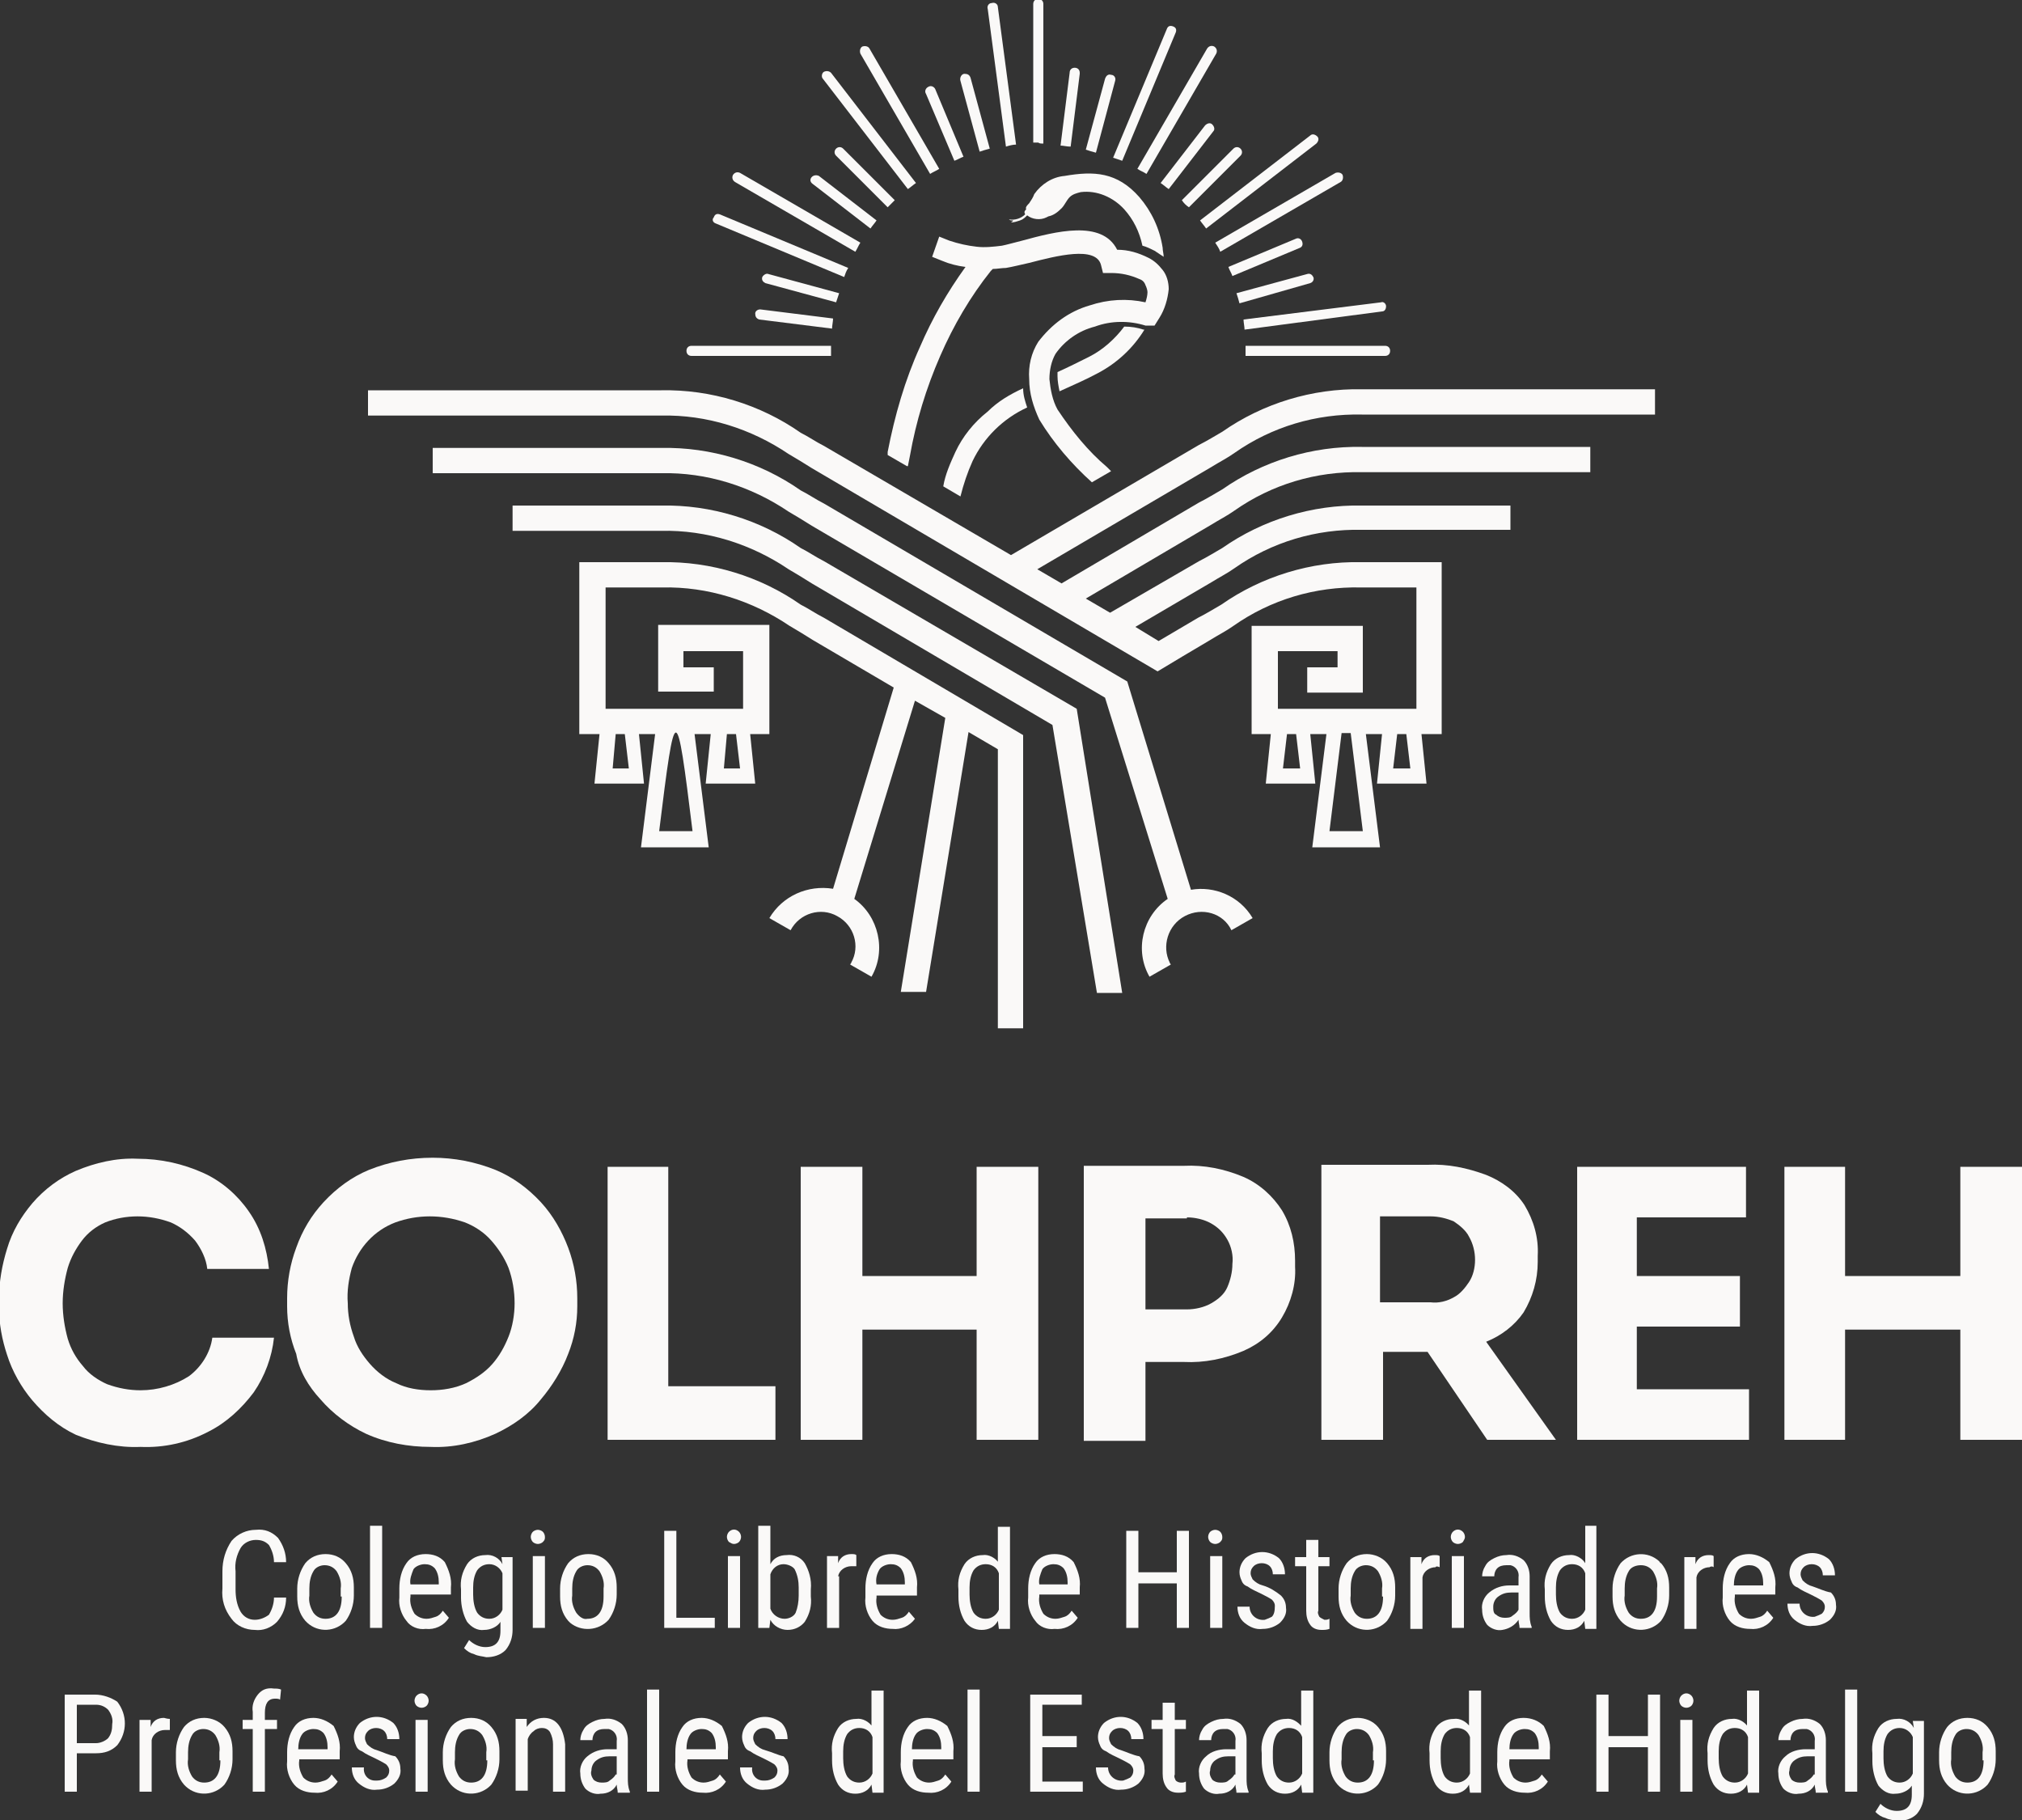 <?xml version="1.0" encoding="utf-8"?>
<!-- Generator: Adobe Illustrator 26.2.1, SVG Export Plug-In . SVG Version: 6.00 Build 0)  -->
<svg version="1.1" id="Capa_1" xmlns="http://www.w3.org/2000/svg" xmlns:xlink="http://www.w3.org/1999/xlink" x="0px" y="0px"
	 viewBox="0 0 200 180" style="enable-background:new 0 0 200 180;" xml:space="preserve">
<rect x="0" y="0" width="200" height="180" fill="#333333" stroke="none"/>
<style type="text/css">
	.st0{fill:#FAF9F8;}
</style>
<g>
	<path class="st0" d="M92,17.2c0.3-0.2,0.6-0.3,0.9-0.5L86,4.8c-0.1-0.2-0.4-0.3-0.7-0.2C85.1,4.7,85,5,85.1,5.3L92,17.2z"/>
	<path class="st0" d="M94.4,15.9c0.3-0.1,0.6-0.3,0.9-0.4l-2.8-6.7c0,0,0,0,0,0c-0.1-0.2-0.4-0.4-0.7-0.2c-0.2,0.1-0.4,0.4-0.2,0.7
		L94.4,15.9z"/>
	<path class="st0" d="M76,27.1c-0.2-0.1-0.5,0.1-0.6,0.3c-0.1,0.3,0.1,0.5,0.3,0.6l7,1.9c0.1-0.3,0.2-0.6,0.3-0.9L76,27.1z"/>
	<path class="st0" d="M74.7,31c0,0.3,0.1,0.5,0.4,0.6l7.2,0.9v0c0-0.3,0.1-0.7,0.1-1l-7.2-0.9C74.9,30.6,74.7,30.8,74.7,31z"/>
	<path class="st0" d="M68.4,35.2h13.8v0c0-0.2,0-0.4,0-0.5c0-0.2,0-0.3,0-0.5H68.4c-0.3,0-0.5,0.2-0.5,0.5
		C67.9,35,68.1,35.2,68.4,35.2z"/>
	<polygon class="st0" points="82.7,29.9 82.7,29.9 82.7,29.9 	"/>
	<polygon class="st0" points="84.6,24.9 84.6,24.9 84.6,24.9 	"/>
	<path class="st0" d="M89.8,18.7c0.3-0.2,0.5-0.4,0.8-0.6L82.2,7.2C82,7,81.7,7,81.5,7.1s-0.3,0.5-0.1,0.7L89.8,18.7z"/>
	<path class="st0" d="M86.1,22.6L86.1,22.6c0.2-0.3,0.4-0.5,0.6-0.8l-5.7-4.4c-0.2-0.1-0.5-0.1-0.7,0.1c-0.2,0.2-0.2,0.5,0.1,0.7
		L86.1,22.6z"/>
	<path class="st0" d="M70.8,22.1l12.7,5.3c0.1-0.3,0.2-0.6,0.4-0.9l-12.7-5.3c-0.3-0.1-0.5,0-0.6,0.3C70.4,21.7,70.5,22,70.8,22.1z"
		/>
	<path class="st0" d="M84.6,24.9c0.2-0.3,0.3-0.6,0.5-0.9l-11.9-6.9c-0.2-0.1-0.5-0.1-0.7,0.2c-0.1,0.2-0.1,0.5,0.2,0.7L84.6,24.9z"
		/>
	<path class="st0" d="M123.2,34.2L123.2,34.2c0,0.2,0,0.3,0,0.5c0,0.2,0,0.4,0,0.5H137c0.3,0,0.5-0.2,0.5-0.5c0-0.3-0.2-0.5-0.5-0.5
		H123.2z"/>
	<path class="st0" d="M117.6,20.5l5.1-5.1c0.2-0.2,0.2-0.5,0-0.7s-0.5-0.2-0.7,0c0,0,0,0,0,0l-5.1,5.1
		C117.1,20.1,117.3,20.3,117.6,20.5z"/>
	<path class="st0" d="M110.3,8C110.3,8,110.4,8,110.3,8c0.1-0.3-0.1-0.6-0.4-0.6c-0.3-0.1-0.5,0.1-0.6,0.4l-1.9,7
		c0.3,0.1,0.6,0.2,1,0.3L110.3,8z"/>
	<path class="st0" d="M120.7,24.9l11.9-6.9c0.2-0.1,0.3-0.4,0.2-0.7c-0.1-0.2-0.4-0.3-0.7-0.2L120.2,24
		C120.4,24.3,120.6,24.6,120.7,24.9z"/>
	<path class="st0" d="M119.3,22.6l10.9-8.4c0.2-0.2,0.3-0.5,0.1-0.7c-0.2-0.2-0.5-0.3-0.7-0.1l-10.9,8.4
		C118.9,22.1,119.1,22.3,119.3,22.6z"/>
	<polygon class="st0" points="94.4,15.9 94.4,15.9 94.4,15.9 	"/>
	<path class="st0" d="M103.2,14.2V0.4c0-0.3-0.2-0.5-0.5-0.5c-0.3,0-0.5,0.2-0.5,0.5v13.7v0c0.2,0,0.3,0,0.5,0
		C102.8,14.2,103,14.2,103.2,14.2z"/>
	<polygon class="st0" points="104.9,14.3 104.9,14.3 104.9,14.3 	"/>
	<path class="st0" d="M120,13c0.2-0.2,0.1-0.5-0.1-0.7c-0.2-0.2-0.5-0.1-0.7,0.1l-4.4,5.7h0c0.3,0.2,0.5,0.4,0.8,0.6L120,13z"/>
	<path class="st0" d="M83.4,14.7c-0.2-0.2-0.5-0.2-0.7,0c-0.2,0.2-0.2,0.5,0,0.7c0,0,0,0,0,0l5.1,5.1c0.2-0.2,0.5-0.5,0.7-0.7
		L83.4,14.7z"/>
	<path class="st0" d="M129.6,28c0.3-0.1,0.4-0.4,0.3-0.6c-0.1-0.2-0.3-0.4-0.6-0.3l-7,1.9c0.1,0.3,0.2,0.6,0.3,1L129.6,28z"/>
	<path class="st0" d="M123,31.6c0,0.3,0.1,0.7,0.1,1l13.6-1.8c0.3,0,0.4-0.3,0.4-0.5c0-0.3-0.3-0.5-0.5-0.4L123,31.6L123,31.6z"/>
	<path class="st0" d="M112.5,16.7c0.3,0.2,0.6,0.3,0.9,0.5l6.9-11.9c0.1-0.2,0.1-0.5-0.2-0.7c-0.2-0.1-0.5-0.1-0.7,0.2L112.5,16.7
		L112.5,16.7z"/>
	<path class="st0" d="M111,15.9l5.3-12.7c0.1-0.3,0-0.5-0.3-0.6c-0.3-0.1-0.5,0-0.6,0.3l-5.3,12.7C110.4,15.7,110.7,15.8,111,15.9z"
		/>
	<path class="st0" d="M128.8,23.9c-0.1-0.3-0.4-0.4-0.6-0.3l-6.7,2.8l0,0c0.1,0.3,0.3,0.6,0.4,0.9l6.7-2.8
		C128.8,24.4,128.9,24.2,128.8,23.9z"/>
	<path class="st0" d="M106.8,7.3c0,0,0-0.1,0-0.1c0-0.3-0.2-0.5-0.5-0.5c-0.3,0-0.5,0.2-0.5,0.5l-0.9,7.2c0.3,0,0.6,0.1,1,0.1
		L106.8,7.3z"/>
	<path class="st0" d="M95,8l1.9,7c0.3-0.1,0.6-0.2,1-0.3l-1.9-7c-0.1-0.3-0.3-0.4-0.6-0.4S94.9,7.7,95,8C95,8,95,8,95,8z"/>
	<polygon class="st0" points="99.5,14.4 99.5,14.4 99.5,14.4 	"/>
	<path class="st0" d="M100.5,14.3L98.7,0.7c0-0.3-0.3-0.5-0.6-0.4c-0.3,0-0.5,0.3-0.4,0.6l1.8,13.6C99.8,14.4,100.2,14.3,100.5,14.3
		z"/>
	<path class="st0" d="M78,44.9c0.7,0.4,1.5,0.9,2.3,1.4l34.2,20.1l2.5-1.5l0,0l2.7-1.6c0.8-0.5,1.6-0.9,2.3-1.4
		c3.7-2.6,8.1-3.9,12.6-3.8h5.5v12h-13.7v-5.7h5.9V66h-3v2.5h5.5v-6.6h-11v10.7h1.9l-0.5,4.9h4.9l-0.5-4.9h1.6l-1.4,11.2h6.7
		l-1.4-11.2h1.6l-0.5,4.9h4.9l-0.5-4.9h2V58.1v-2.5h-8c-4.9-0.1-9.8,1.4-13.8,4.2c-0.7,0.4-1.5,0.9-2.3,1.3l-3.9,2.3l-2.3-1.4
		l7.5-4.4c0.8-0.5,1.6-0.9,2.3-1.4c3.7-2.6,8.1-3.9,12.6-3.8h14.7V50h-14.7c-4.9-0.1-9.8,1.4-13.8,4.2c-0.7,0.4-1.5,0.9-2.3,1.3
		l-8.8,5.1l-2.4-1.4l12.4-7.3c0.8-0.5,1.6-0.9,2.3-1.4c3.7-2.6,8.1-3.9,12.6-3.8h22.6v-2.5h-22.6c-4.9-0.1-9.8,1.4-13.8,4.2
		c-0.7,0.4-1.5,0.9-2.3,1.3l-13.6,8l-2.4-1.4l17.2-10.1c0.8-0.5,1.6-0.9,2.3-1.4c3.7-2.6,8.1-3.9,12.6-3.8h29v-2.5h-29
		c-4.9-0.1-9.8,1.4-13.8,4.2c-0.7,0.4-1.5,0.9-2.3,1.3L100,54.9L81.5,44.1c-0.8-0.4-1.5-0.9-2.3-1.3c-4-2.8-8.9-4.3-13.8-4.2h-29
		v2.5h29C69.9,41,74.3,42.4,78,44.9z M126.9,76l0.4-3.4h0.9l0.4,3.4H126.9z M131.5,82.2l1.2-9.7h0.9l1.2,9.7H131.5z M137.8,76
		l0.4-3.4h0.9l0.4,3.4H137.8z"/>
	<path class="st0" d="M108.5,98.2h2.5l-4.5-28.1L81.5,55.5c-0.8-0.4-1.5-0.9-2.3-1.3c-4-2.8-8.9-4.3-13.8-4.2H50.7v2.5h14.7
		c4.5-0.1,8.9,1.3,12.6,3.8c0.7,0.4,1.5,0.9,2.3,1.4l23.8,14L108.5,98.2z"/>
	<path class="st0" d="M76.1,90.8l2.1,1.2c0.9-1.7,3-2.3,4.6-1.4c1.7,0.9,2.3,3,1.4,4.6c0,0.1-0.1,0.1-0.1,0.2l2.1,1.2
		c1.5-2.6,0.7-6-1.7-7.7l6-19.6l3,1.7l-4.4,27.1h2.5l4.2-25.7l2.9,1.7v27.6h2.5v-29L81.5,61.1c-0.8-0.4-1.5-0.9-2.3-1.3
		c-4-2.8-8.9-4.3-13.8-4.2h-8.1v2.5v14.5h2l-0.5,4.9h4.9l-0.5-4.9h1.6l-1.4,11.2h6.7l-1.4-11.2h1.6l-0.5,4.9h4.9l-0.5-4.9h1.9V61.8
		h-11v6.6h5.5V66h-3v-1.6h5.9v5.7H59.9v-12h5.6c4.5-0.1,8.9,1.3,12.6,3.8c0.7,0.4,1.5,0.9,2.3,1.4c2.7,1.6,5.3,3.1,8,4.7l-6,19.9
		C79.9,87.5,77.4,88.6,76.1,90.8z M71.9,72.6h0.9l0.4,3.4h-1.6L71.9,72.6z M68.5,82.2h-3.3C66.8,69.2,66.9,69.2,68.5,82.2z
		 M60.9,72.6h0.9l0.4,3.4h-1.6L60.9,72.6z"/>
	<path class="st0" d="M117.2,90.6c1.7-0.9,3.8-0.3,4.6,1.4l2.1-1.2c-1.3-2.2-3.8-3.2-6.1-2.8l-6.3-20.6l-30-17.6
		c-0.8-0.4-1.5-0.9-2.3-1.3c-4-2.8-8.9-4.3-13.8-4.2H42.8v2.5h22.6c4.5-0.1,8.9,1.3,12.6,3.8c0.7,0.4,1.5,0.9,2.3,1.4l29,17
		l6.2,19.9c-2.5,1.7-3.3,5.1-1.8,7.7l2.1-1.2c0-0.1-0.1-0.1-0.1-0.2C114.9,93.6,115.5,91.5,117.2,90.6z"/>
	<path class="st0" d="M114.2,32.2l0.5-0.8c0.5-0.8,0.8-1.8,0.9-2.8c0-0.7-0.2-1.4-0.6-1.9c-0.4-0.5-0.8-0.9-1.4-1.2
		c-1-0.5-2-0.8-3.1-0.8c-1.5-3-6.1-1.8-9.4-0.9c-0.8,0.2-1.5,0.4-2,0.5c-0.8,0.1-1.7,0.2-2.5,0.1c-0.9-0.1-1.8-0.3-2.7-0.6l-1-0.4
		l-0.7,2l1,0.4c0.7,0.3,1.5,0.5,2.3,0.6c-1.8,2.5-3.3,5.1-4.5,7.9c-1.5,3.3-2.5,6.8-3.2,10.4l0,0.3l1.9,1.1l0.1,0l0.2-1
		c0.6-3.4,1.6-6.7,3-9.9c1.3-3,3-5.9,5-8.4l0.2-0.2c0.4,0,0.9-0.1,1.3-0.1c0.6-0.1,1.4-0.3,2.3-0.5c2.7-0.7,6.6-1.7,7.1,0.2l0.2,0.8
		l0.8,0c1,0,1.9,0.2,2.8,0.6c0.3,0.1,0.5,0.3,0.6,0.6c0.1,0.2,0.2,0.5,0.2,0.7c0,0.3-0.1,0.7-0.2,1c-1.8-0.4-3.7-0.3-5.5,0.3
		c-2.1,0.6-3.8,1.9-5.1,3.6c-0.7,1.1-1,2.4-0.9,3.7c0,1.4,0.4,2.7,1,4c1.4,2.3,3.2,4.4,5.2,6.2l1.9-1.1l-0.4-0.4
		c-1.9-1.6-3.5-3.6-4.9-5.7c-0.5-0.9-0.7-2-0.8-3c0-0.9,0.2-1.8,0.6-2.5c0.9-1.3,2.3-2.3,3.9-2.7c1.6-0.6,3.4-0.6,5-0.1L114.2,32.2z
		"/>
	<path class="st0" d="M107.7,35.3c-1,0.5-2,1-3.1,1.5c0,0.1,0,0.3,0,0.4c0,0.5,0.1,1,0.2,1.5c1.3-0.6,2.5-1.1,3.8-1.8
		c1.9-1,3.5-2.5,4.6-4.3l-0.1,0c-0.6-0.2-1.2-0.3-1.9-0.3C110.3,33.5,109.1,34.6,107.7,35.3z"/>
	<path class="st0" d="M101.4,21.2c-0.4,0.4-1,0.6-1.6,0.5c0.1,0.1,0.2,0.1,0.4,0.1c0,0.1-0.1,0.1-0.2,0.2c0.3,0,0.6-0.1,0.9-0.2
		c0.3-0.1,0.5-0.3,0.7-0.5c0.5,0.4,1.3,0.5,1.9,0.2l0.2-0.1c0.5-0.1,0.9-0.4,1.3-0.8c0.3-0.3,0.5-0.8,0.8-1.1
		c0.3-0.3,0.7-0.4,1.1-0.5c1.6-0.2,3.2,0.5,4.3,1.7c0.9,1,1.5,2.2,1.8,3.6c0.4,0.1,0.8,0.3,1.2,0.5c0.3,0.2,0.6,0.4,0.9,0.6
		c0-0.3-0.1-0.6-0.1-0.9c-0.3-1.9-1.1-3.6-2.3-5l0,0c-2.2-2.5-4.5-2.6-7.4-2.1c-1.2,0.1-2.3,0.8-3,1.8c-0.1,0.3-0.3,0.6-0.5,0.9
		c-0.2,0.2-0.4,0.4-0.3,0.6C101.3,20.9,101.3,21,101.4,21.2L101.4,21.2z"/>
	<path class="st0" d="M94.5,44.7c-0.5,1.1-1,2.2-1.2,3.4l1.7,1c0.3-1.2,0.7-2.4,1.2-3.5c1.1-2.3,3-4.2,5.4-5.3h0
		c-0.2-0.6-0.4-1.2-0.4-1.9c-1.3,0.6-2.5,1.3-3.5,2.3C96.3,41.8,95.2,43.2,94.5,44.7z"/>
	<path class="st0" d="M13.9,143.1L13.9,143.1c2.3,0.1,4.6-0.4,6.7-1.5c1.8-0.9,3.3-2.3,4.5-3.9c1.1-1.6,1.8-3.5,2-5.4H21
		c-0.2,1.5-1.1,2.9-2.3,3.8c-1.4,0.9-3.1,1.4-4.8,1.4c-1.1,0-2.2-0.2-3.3-0.6c-0.9-0.4-1.8-1-2.4-1.8c-0.7-0.8-1.2-1.7-1.5-2.7
		c-0.3-1.1-0.5-2.3-0.5-3.5c0-1.2,0.2-2.4,0.5-3.5c0.3-1,0.8-1.9,1.4-2.7c0.6-0.8,1.4-1.4,2.3-1.8c1-0.4,2.1-0.6,3.2-0.6
		c1.1,0,2.2,0.2,3.3,0.6c0.9,0.4,1.7,1,2.4,1.8c0.6,0.8,1.1,1.8,1.2,2.8h6.1c-0.2-2-0.8-4-2-5.7c-1.1-1.6-2.7-3-4.5-3.8
		c-2-0.9-4.2-1.4-6.5-1.4c-2.1-0.1-4.2,0.4-6.1,1.2c-1.6,0.7-3.1,1.8-4.3,3.2c-1.1,1.3-2,2.8-2.5,4.5c-0.5,1.6-0.8,3.3-0.8,5v0.8
		c0,1.6,0.3,3.2,0.8,4.7c0.5,1.6,1.4,3.2,2.5,4.5c1.2,1.4,2.6,2.6,4.3,3.4C9.5,142.7,11.7,143.2,13.9,143.1z"/>
	<path class="st0" d="M31.7,138.4c1.2,1.4,2.8,2.6,4.5,3.4c2,0.9,4.2,1.3,6.4,1.3c2.2,0.1,4.4-0.4,6.4-1.3c1.7-0.8,3.3-1.9,4.5-3.4
		c1.1-1.3,2.1-2.9,2.7-4.5c0.6-1.5,0.9-3.1,0.9-4.7v-0.8c0-1.7-0.3-3.4-0.9-5c-0.6-1.6-1.5-3.2-2.7-4.5c-1.3-1.4-2.8-2.5-4.5-3.2
		c-2-0.8-4.1-1.2-6.2-1.2c-2.2,0-4.3,0.4-6.3,1.2c-1.7,0.7-3.2,1.8-4.5,3.2c-1.2,1.3-2.1,2.8-2.7,4.5c-0.6,1.6-0.9,3.3-0.9,5v0.8
		c0,1.6,0.3,3.2,0.9,4.7C29.6,135.6,30.5,137.1,31.7,138.4z M34.8,125.4c0.7-2,2.2-3.7,4.3-4.5c2.2-0.8,4.6-0.8,6.9,0
		c1,0.4,1.9,1,2.6,1.8c0.7,0.8,1.3,1.7,1.7,2.7c0.4,1.1,0.6,2.3,0.6,3.5c0,1.1-0.2,2.3-0.6,3.3c-0.4,1-0.9,1.9-1.6,2.7
		c-0.7,0.8-1.6,1.4-2.6,1.9c-1.1,0.5-2.3,0.7-3.5,0.7c-1.2,0-2.4-0.2-3.4-0.7c-1-0.4-1.9-1.1-2.6-1.9c-0.7-0.8-1.3-1.7-1.6-2.7
		c-0.4-1.1-0.6-2.2-0.6-3.3C34.3,127.7,34.5,126.5,34.8,125.4z"/>
	<polygon class="st0" points="76.7,142.4 76.7,137.1 66.1,137.1 66.1,115.4 60.1,115.4 60.1,142.4 65.4,142.4 65.4,142.4 	"/>
	<polygon class="st0" points="102.7,142.4 102.7,115.4 96.6,115.4 96.6,126.2 85.3,126.2 85.3,115.4 79.2,115.4 79.2,142.4 
		85.3,142.4 85.3,131.5 96.6,131.5 96.6,142.4 	"/>
	<path class="st0" d="M113.3,134.7l3.8,0c2,0.1,4-0.3,5.9-1.1c1.6-0.7,2.9-1.8,3.8-3.3c0.9-1.5,1.4-3.3,1.3-5v-0.6
		c0-1.8-0.4-3.5-1.3-5c-0.9-1.4-2.2-2.6-3.8-3.3c-1.9-0.8-3.9-1.2-5.9-1.1h-3.8v0h-6.1v27.2h6.1V134.7z M117.4,120.4
		c0.8,0,1.7,0.2,2.4,0.6c0.7,0.4,1.2,0.9,1.6,1.6c0.4,0.7,0.6,1.6,0.5,2.4c0,0.8-0.2,1.6-0.5,2.3c-0.3,0.7-0.9,1.2-1.6,1.6
		c-0.7,0.4-1.6,0.6-2.4,0.6h-4.1v-9H117.4z"/>
	<path class="st0" d="M153.9,142.4l-6.9-9.7c1.5-0.6,2.8-1.6,3.7-2.9c0.9-1.5,1.4-3.2,1.4-5v-0.6c0.1-1.8-0.4-3.5-1.3-5
		c-0.9-1.4-2.3-2.4-3.8-3c-1.9-0.7-3.8-1.1-5.8-1h-4.5h-1.6h-4.4v27.2h6.1v-8.7l4.4,0l5.9,8.7H153.9z M136.5,120.3h5
		c0.8,0,1.6,0.2,2.3,0.5c0.6,0.4,1.2,0.9,1.5,1.5c0.4,0.7,0.6,1.5,0.6,2.3c0,0.8-0.2,1.6-0.6,2.2c-0.4,0.6-0.9,1.2-1.5,1.5
		c-0.7,0.4-1.5,0.6-2.3,0.5h-5V120.3z"/>
	<polygon class="st0" points="172.7,120.4 172.7,115.4 161.9,115.4 161.2,115.4 156,115.4 156,142.4 161.2,142.4 161.2,142.4 
		173,142.4 173,137.4 161.9,137.4 161.9,131.2 172.1,131.2 172.1,126.2 161.9,126.2 161.9,120.4 	"/>
	<polygon class="st0" points="193.9,115.4 193.9,126.2 182.5,126.2 182.5,115.4 176.5,115.4 176.5,142.4 182.5,142.4 182.5,131.5 
		193.9,131.5 193.9,142.4 200,142.4 200,115.4 	"/>
	<path class="st0" d="M23.8,153.1c0.3-0.5,0.9-0.8,1.5-0.8c0.5,0,0.9,0.1,1.3,0.5c0.3,0.5,0.5,1.1,0.5,1.7h1.2
		c0-0.9-0.3-1.7-0.8-2.4c-0.6-0.6-1.3-0.9-2.2-0.8c-0.9,0-1.8,0.4-2.4,1.1c-0.6,0.9-0.9,1.9-0.9,3v1.7c-0.1,1.1,0.2,2.1,0.9,3
		c0.5,0.7,1.4,1.1,2.3,1.1c0.8,0.1,1.6-0.2,2.2-0.8c0.6-0.7,0.9-1.5,0.9-2.4l-1.2,0c0,0.6-0.2,1.2-0.5,1.7c-0.4,0.3-0.9,0.5-1.4,0.5
		c-0.6,0-1.1-0.3-1.4-0.8c-0.4-0.7-0.5-1.5-0.5-2.2v-1.8C23.2,154.6,23.4,153.8,23.8,153.1z"/>
	<path class="st0" d="M35,157c0-0.9-0.2-1.7-0.8-2.4c-0.5-0.6-1.2-0.9-2-0.9c-0.8,0-1.5,0.3-2,0.9c-0.5,0.7-0.8,1.6-0.8,2.5v0.8
		c0,0.9,0.2,1.7,0.8,2.4c0.1,0.1,0.1,0.1,0.2,0.2c1.1,1,2.8,0.9,3.8-0.2c0.5-0.7,0.8-1.6,0.8-2.5V157z M33.8,157.9
		c0,1.5-0.6,2.2-1.6,2.2c-0.5,0-0.9-0.2-1.2-0.6c-0.3-0.5-0.5-1.1-0.4-1.7l0-0.7c0-0.6,0.1-1.2,0.4-1.7c0.2-0.4,0.7-0.6,1.1-0.6
		c0.5,0,0.9,0.2,1.2,0.6c0.3,0.5,0.5,1.1,0.4,1.7V157.9z"/>
	<rect x="36.6" y="150.9" class="st0" width="1.2" height="10.1"/>
	<path class="st0" d="M42.1,161.1c0.9,0.1,1.8-0.3,2.3-1.1l-0.6-0.7c-0.2,0.3-0.4,0.5-0.7,0.6c-0.3,0.1-0.6,0.2-0.9,0.2
		c-0.5,0-0.9-0.2-1.2-0.5c-0.3-0.5-0.5-1.1-0.4-1.7v-0.2h4V157c0.1-0.9-0.2-1.7-0.6-2.5c-0.5-0.6-1.2-0.8-1.9-0.8
		c-0.8,0-1.5,0.3-1.9,0.9c-0.5,0.7-0.7,1.6-0.7,2.5v0.9c-0.1,0.8,0.2,1.7,0.7,2.3C40.6,160.9,41.4,161.2,42.1,161.1L42.1,161.1z
		 M40.9,155.2c0.2-0.3,0.7-0.5,1.1-0.5l0,0c0.4,0,0.7,0.1,1,0.4c0.3,0.4,0.4,0.9,0.4,1.4v0.2h-2.8C40.5,156.2,40.7,155.7,40.9,155.2
		z"/>
	<path class="st0" d="M49.7,154.7c-0.3-0.6-1-1-1.7-0.9c-0.7,0-1.4,0.3-1.8,0.9c-0.5,0.8-0.7,1.6-0.6,2.5l0,0.8
		c0,0.8,0.2,1.7,0.6,2.4c0.4,0.5,1,0.9,1.7,0.8c0.6,0,1.3-0.3,1.6-0.8v0.9c0,1.1-0.5,1.6-1.5,1.6c-0.6,0-1.2-0.3-1.6-0.7l-0.5,0.8
		c0.3,0.3,0.6,0.5,1,0.6c0.4,0.2,0.8,0.2,1.2,0.3c0.7,0,1.4-0.2,1.9-0.7c0.5-0.6,0.7-1.3,0.7-2v-7.2h-1.1L49.7,154.7z M49.7,159.2
		c-0.2,0.5-0.7,0.9-1.3,0.9c-0.5,0-0.9-0.2-1.2-0.6c-0.3-0.5-0.4-1.2-0.4-1.8l0-0.7c0-0.6,0.1-1.2,0.4-1.7c0.3-0.4,0.7-0.6,1.2-0.6
		c0.6,0,1.1,0.4,1.3,0.9V159.2z"/>
	<rect x="52.7" y="153.9" class="st0" width="1.2" height="7.1"/>
	<path class="st0" d="M53.9,152c0-0.2-0.1-0.4-0.2-0.5c-0.1-0.1-0.3-0.2-0.5-0.2c-0.2,0-0.4,0.1-0.5,0.2c-0.1,0.1-0.2,0.3-0.2,0.5
		c0,0.2,0.1,0.4,0.2,0.5c0.1,0.1,0.3,0.2,0.5,0.2c0.2,0,0.4-0.1,0.5-0.2C53.9,152.3,53.9,152.2,53.9,152L53.9,152z"/>
	<path class="st0" d="M60.2,160.2c0.5-0.7,0.8-1.6,0.8-2.5V157c0-0.9-0.2-1.7-0.8-2.4c-0.5-0.6-1.2-0.9-2-0.9c-0.8,0-1.5,0.3-2,0.9
		c-0.5,0.7-0.8,1.6-0.8,2.5v0.8c0,0.9,0.2,1.7,0.8,2.4c0.1,0.1,0.1,0.1,0.2,0.2C57.5,161.4,59.2,161.3,60.2,160.2z M57,159.5
		c-0.3-0.5-0.5-1.1-0.4-1.7l0-0.7c0-0.6,0.1-1.2,0.4-1.7c0.2-0.4,0.7-0.6,1.1-0.6c0.5,0,0.9,0.2,1.2,0.6c0.3,0.5,0.5,1.1,0.4,1.7
		v0.8c0,1.5-0.6,2.2-1.6,2.2C57.7,160.2,57.3,159.9,57,159.5z"/>
	<polygon class="st0" points="70.7,160 66.9,160 66.9,151.4 65.7,151.4 65.7,161 70.7,161 	"/>
	<rect x="72" y="153.9" class="st0" width="1.2" height="7.1"/>
	<path class="st0" d="M72.6,152.7c0.2,0,0.4-0.1,0.5-0.2c0.1-0.1,0.2-0.3,0.2-0.5l0,0c0-0.2-0.1-0.4-0.2-0.5c0,0,0,0,0,0
		c-0.3-0.3-0.7-0.3-1,0c-0.1,0.1-0.2,0.3-0.2,0.5c0,0.2,0.1,0.4,0.2,0.5C72.3,152.6,72.4,152.7,72.6,152.7z"/>
	<path class="st0" d="M79.6,154.6c-0.4-0.6-1.1-0.9-1.8-0.8c-0.7,0-1.3,0.3-1.6,0.9v-3.8H75V161h1.1l0.1-0.8c0.3,0.6,1,1,1.7,1
		c0.7,0,1.3-0.3,1.7-0.8c0.5-0.8,0.7-1.6,0.6-2.5l0-0.7C80.3,156.2,80,155.3,79.6,154.6z M79,157.8c0,0.6-0.1,1.2-0.3,1.7
		c-0.2,0.4-0.7,0.6-1.1,0.6c-0.6,0-1.2-0.4-1.4-1v-3.4c0.2-0.6,0.7-1,1.3-1c0.4,0,0.9,0.2,1.1,0.5c0.3,0.6,0.4,1.2,0.4,1.8V157.8z"
		/>
	<path class="st0" d="M82.9,155.9c0.1-0.6,0.7-1,1.3-1c0.2,0,0.4,0,0.5,0l0-1.1c-0.1-0.1-0.3-0.1-0.5-0.1c-0.6,0-1.1,0.3-1.3,0.9
		l0-0.7h-1.1v7.1h1.2V155.9z"/>
	<path class="st0" d="M90.5,160.1l-0.6-0.7c-0.2,0.3-0.4,0.5-0.7,0.6c-0.3,0.1-0.6,0.2-0.9,0.2c-0.5,0-0.9-0.2-1.2-0.5
		c-0.3-0.5-0.5-1.1-0.4-1.7v-0.2h4V157c0.1-0.9-0.2-1.7-0.6-2.5c-0.5-0.6-1.2-0.8-1.9-0.8c-0.8,0-1.5,0.3-1.9,0.9
		c-0.5,0.7-0.7,1.6-0.7,2.5v0.9c-0.1,0.8,0.2,1.7,0.7,2.3c0.5,0.6,1.3,0.8,2,0.8l0,0C89.1,161.2,90,160.8,90.5,160.1z M87,155.2
		c0.2-0.3,0.7-0.5,1.1-0.5v0c0.4,0,0.7,0.1,1,0.4c0.3,0.4,0.4,0.9,0.4,1.4v0.2h-2.8C86.6,156.2,86.7,155.7,87,155.2z"/>
	<path class="st0" d="M98.8,154.6c-0.3-0.5-1-0.9-1.6-0.8c-0.7,0-1.4,0.3-1.8,0.9c-0.5,0.8-0.7,1.6-0.6,2.5l0,0.7
		c0,0.9,0.2,1.7,0.6,2.4c0.4,0.6,1,0.9,1.7,0.9c0.7,0,1.3-0.3,1.6-0.9l0.1,0.8h1.1v-10.1h-1.2V154.6z M98.8,159.2
		c-0.2,0.5-0.7,0.9-1.3,0.9c-0.5,0-0.9-0.2-1.2-0.6c-0.3-0.5-0.4-1.2-0.4-1.8l0-0.7c0-0.6,0.1-1.2,0.4-1.7c0.3-0.4,0.7-0.6,1.2-0.6
		c0.6,0,1.1,0.3,1.3,0.9V159.2z"/>
	<path class="st0" d="M104.3,161.1L104.3,161.1c0.9,0.1,1.8-0.3,2.3-1.1l-0.6-0.7c-0.2,0.3-0.4,0.5-0.7,0.6
		c-0.3,0.1-0.6,0.2-0.9,0.2c-0.5,0-0.9-0.2-1.2-0.5c-0.3-0.5-0.5-1.1-0.4-1.7v-0.2h4V157c0.1-0.9-0.2-1.7-0.6-2.5
		c-0.5-0.6-1.2-0.8-1.9-0.8c-0.8,0-1.5,0.3-1.9,0.9c-0.5,0.7-0.7,1.6-0.7,2.5v0.9c-0.1,0.8,0.2,1.7,0.7,2.3
		C102.8,160.9,103.6,161.2,104.3,161.1z M103.1,155.2c0.2-0.3,0.7-0.5,1.1-0.5l0,0c0.4,0,0.7,0.1,1,0.4c0.3,0.4,0.4,0.9,0.4,1.4v0.2
		h-2.8C102.7,156.2,102.9,155.7,103.1,155.2z"/>
	<polygon class="st0" points="116.4,151.4 116.4,155.5 112.6,155.5 112.6,151.4 111.4,151.4 111.4,161 112.6,161 112.6,156.6 
		116.4,156.6 116.4,161 117.6,161 117.6,151.4 	"/>
	<rect x="119.7" y="153.9" class="st0" width="1.2" height="7.1"/>
	<path class="st0" d="M120.9,152c0-0.2-0.1-0.4-0.2-0.5c-0.1-0.1-0.3-0.2-0.5-0.2c-0.2,0-0.4,0.1-0.5,0.2c-0.1,0.1-0.2,0.3-0.2,0.5
		c0,0.2,0.1,0.4,0.2,0.5c0.1,0.1,0.3,0.2,0.5,0.2c0.2,0,0.4-0.1,0.5-0.2C120.9,152.3,120.9,152.2,120.9,152L120.9,152z"/>
	<path class="st0" d="M125.8,159.9c-0.2,0.1-0.4,0.2-0.7,0.3c-0.8,0.1-1.5-0.5-1.5-1.3h-1.2c0,0.6,0.2,1.2,0.7,1.6
		c0.5,0.4,1.1,0.7,1.8,0.6c0.6,0,1.2-0.2,1.7-0.6c0.4-0.4,0.7-0.9,0.6-1.5c0-0.5-0.2-0.9-0.5-1.2c-0.5-0.4-1.1-0.8-1.8-1
		c-0.4-0.1-0.7-0.3-1-0.6c-0.1-0.2-0.2-0.4-0.2-0.6c0-0.3,0.1-0.5,0.3-0.7c0.2-0.2,0.5-0.3,0.8-0.3c0.3,0,0.6,0.1,0.8,0.3
		c0.2,0.2,0.3,0.5,0.3,0.8h1.2c0-0.6-0.2-1.2-0.6-1.6c-1-0.8-2.3-0.8-3.3,0c-0.4,0.4-0.6,0.9-0.6,1.4c0,0.3,0.1,0.6,0.2,0.8
		c0.1,0.3,0.3,0.5,0.6,0.6c0.4,0.3,0.9,0.5,1.3,0.7c0.4,0.2,0.8,0.4,1.1,0.6c0.2,0.2,0.3,0.4,0.3,0.6l0,0
		C126.1,159.4,126,159.7,125.8,159.9z"/>
	<path class="st0" d="M130.5,159.9c-0.1-0.2-0.2-0.4-0.1-0.6v-4.4h1.1v-0.9h-1.1v-1.7l-1.2,0v1.7h-1.1v0.9h1.1v4.4
		c0,0.5,0.1,1,0.4,1.4c0.2,0.3,0.6,0.5,1.1,0.5c0.3,0,0.5,0,0.8-0.1l0-1c-0.2,0.1-0.3,0.1-0.5,0.1
		C130.8,160.1,130.6,160,130.5,159.9z"/>
	<path class="st0" d="M135.2,153.7c-0.8,0-1.5,0.3-2,0.9c-0.5,0.7-0.8,1.6-0.8,2.5v0.8c0,0.9,0.2,1.7,0.8,2.4
		c0.1,0.1,0.1,0.1,0.2,0.2c1.1,1,2.8,0.9,3.8-0.2c0.5-0.7,0.8-1.6,0.8-2.5V157c0-0.9-0.2-1.7-0.8-2.4
		C136.7,154,135.9,153.7,135.2,153.7z M136.8,157.9c0,1.5-0.6,2.2-1.6,2.2c-0.5,0-0.9-0.2-1.2-0.6c-0.3-0.5-0.5-1.1-0.4-1.7l0-0.7
		c0-0.6,0.1-1.2,0.4-1.7c0.2-0.4,0.7-0.6,1.1-0.6c0.5,0,0.9,0.2,1.2,0.6c0.3,0.5,0.5,1.1,0.4,1.7V157.9z"/>
	<path class="st0" d="M142.4,155l0-1.1c-0.1-0.1-0.3-0.1-0.5-0.1c-0.6,0-1.1,0.3-1.3,0.9l0-0.7h-1.1v7.1h1.2v-5.1
		c0.1-0.6,0.7-1,1.3-1C142,154.9,142.2,154.9,142.4,155z"/>
	<path class="st0" d="M144.9,152c0-0.2-0.1-0.4-0.2-0.5c0,0,0,0,0,0c-0.3-0.3-0.7-0.3-1,0c-0.1,0.1-0.2,0.3-0.2,0.5
		c0,0.2,0.1,0.4,0.2,0.5c0.1,0.1,0.3,0.2,0.5,0.2c0.2,0,0.4-0.1,0.5-0.2C144.8,152.3,144.9,152.2,144.9,152L144.9,152z"/>
	<rect x="143.6" y="153.9" class="st0" width="1.2" height="7.1"/>
	<path class="st0" d="M150.2,160.2c0,0.3,0.1,0.5,0.1,0.8l1.2,0v-0.1c-0.2-0.5-0.2-0.9-0.2-1.4v-3.6c0-0.6-0.2-1.2-0.6-1.6
		c-0.5-0.4-1.1-0.6-1.7-0.5c-0.4,0-0.8,0.1-1.2,0.3c-0.4,0.2-0.7,0.4-0.9,0.8c-0.2,0.3-0.3,0.7-0.3,1h1.2c0-0.3,0.1-0.6,0.3-0.8
		c0.2-0.2,0.5-0.3,0.9-0.3c0.1,0,0.2,0,0.4,0c0.5,0.1,0.9,0.6,0.8,1.2v0.8h-0.9c-0.7,0-1.4,0.2-2,0.7c-0.5,0.4-0.8,1.1-0.7,1.7
		c0,0.6,0.2,1.1,0.5,1.5c0.4,0.4,1,0.6,1.5,0.5C149.2,161.1,149.8,160.8,150.2,160.2z M147.7,158.9c0-0.4,0.2-0.8,0.5-1
		c0.4-0.3,0.8-0.4,1.3-0.4h0.7v1.7c-0.1,0.2-0.3,0.4-0.6,0.6c-0.2,0.2-0.5,0.2-0.8,0.2v0c-0.3,0-0.6-0.1-0.8-0.3
		C147.7,159.6,147.7,159.2,147.7,158.9z"/>
	<path class="st0" d="M158,150.9h-1.2v3.7c-0.3-0.5-1-0.9-1.6-0.8c-0.7,0-1.4,0.3-1.8,0.9c-0.5,0.8-0.7,1.6-0.6,2.5l0,0.7
		c0,0.9,0.2,1.7,0.6,2.4c0.4,0.6,1,0.9,1.7,0.9c0.7,0,1.3-0.3,1.6-0.9l0.1,0.8h1.1V150.9z M156.8,159.2c-0.2,0.5-0.7,0.9-1.3,0.9
		c-0.5,0-0.9-0.2-1.2-0.6c-0.3-0.5-0.4-1.2-0.4-1.8l0-0.7c0-0.6,0.1-1.2,0.4-1.7c0.3-0.4,0.7-0.6,1.2-0.6c0.6,0,1.1,0.3,1.3,0.9
		V159.2z"/>
	<path class="st0" d="M164.1,154.4c-1.1-1-2.8-0.9-3.8,0.2c-0.5,0.7-0.8,1.6-0.8,2.5v0.8c0,0.9,0.2,1.7,0.8,2.4
		c0.1,0.1,0.1,0.1,0.2,0.2c1.1,1,2.8,0.9,3.8-0.2c0.5-0.7,0.8-1.6,0.8-2.5V157c0-0.9-0.2-1.7-0.8-2.4
		C164.2,154.6,164.2,154.5,164.1,154.4z M163.9,157.9c0,1.5-0.6,2.2-1.6,2.2c-0.5,0-0.9-0.2-1.2-0.6c-0.3-0.5-0.5-1.1-0.4-1.7l0-0.7
		c0-0.6,0.1-1.2,0.4-1.7c0.2-0.4,0.7-0.6,1.2-0.6c0.5,0,0.9,0.2,1.2,0.6c0.3,0.5,0.5,1.1,0.4,1.7V157.9z"/>
	<path class="st0" d="M169.5,155l0-1.1c-0.1-0.1-0.3-0.1-0.5-0.1c-0.6,0-1.1,0.3-1.3,0.9l0-0.7h-1.1v7.1h1.2v-5.1
		c0.1-0.6,0.7-1,1.3-1C169.2,154.9,169.4,154.9,169.5,155z"/>
	<path class="st0" d="M173,153.7c-0.8,0-1.5,0.3-1.9,0.9c-0.5,0.7-0.7,1.6-0.7,2.5v0.9c-0.1,0.8,0.2,1.7,0.7,2.3
		c0.5,0.6,1.3,0.8,2,0.8l0,0c0.9,0.1,1.8-0.3,2.3-1.1l-0.6-0.7c-0.2,0.3-0.4,0.5-0.7,0.6c-0.3,0.1-0.6,0.2-0.9,0.2
		c-0.5,0-0.9-0.2-1.2-0.5c-0.3-0.5-0.5-1.1-0.4-1.7v-0.2h4V157c0.1-0.9-0.2-1.7-0.6-2.5C174.4,154,173.7,153.7,173,153.7z
		 M174.3,156.8h-2.8c0-0.5,0.1-1.1,0.4-1.5c0.2-0.3,0.7-0.5,1.1-0.5l0,0c0.4,0,0.7,0.1,1,0.4c0.3,0.4,0.4,0.9,0.4,1.4V156.8z"/>
	<path class="st0" d="M179.3,156.9c-0.4-0.1-0.7-0.3-1-0.6c-0.1-0.2-0.2-0.4-0.2-0.6c0-0.3,0.1-0.5,0.3-0.7c0.2-0.2,0.5-0.3,0.8-0.3
		c0.3,0,0.6,0.1,0.8,0.3c0.2,0.2,0.3,0.5,0.3,0.8h1.2c0-0.6-0.2-1.2-0.6-1.6c-1-0.8-2.3-0.8-3.3,0c-0.4,0.4-0.6,0.9-0.6,1.4
		c0,0.3,0.1,0.6,0.2,0.8c0.1,0.3,0.3,0.5,0.6,0.6c0.4,0.3,0.9,0.5,1.3,0.7c0.4,0.2,0.8,0.4,1.1,0.6c0.2,0.2,0.3,0.4,0.3,0.6l0,0
		c0,0.3-0.1,0.5-0.3,0.7c-0.2,0.1-0.4,0.2-0.7,0.3c-0.8,0.1-1.5-0.5-1.5-1.3h-1.2c0,0.6,0.2,1.2,0.7,1.6c0.5,0.4,1.1,0.7,1.8,0.6
		c0.6,0,1.2-0.2,1.7-0.6c0.4-0.4,0.7-0.9,0.6-1.5c0-0.5-0.2-0.9-0.5-1.2C180.5,157.4,179.9,157.1,179.3,156.9z"/>
	<path class="st0" d="M9.4,167.6H6.4v9.6h1.2v-3.8l1.9,0c0.8,0,1.5-0.2,2.1-0.8c1-1.3,1-3,0-4.3C11,167.9,10.2,167.6,9.4,167.6z
		 M10.7,171.9c-0.3,0.3-0.8,0.5-1.2,0.5H7.6v-3.8h1.9c0.5,0,0.9,0.2,1.2,0.5c0.3,0.4,0.5,0.9,0.4,1.4
		C11.1,171.1,11,171.5,10.7,171.9z"/>
	<path class="st0" d="M16.2,169.9c-0.6,0-1.1,0.3-1.3,0.9l0-0.7h-1.1v7.1h1.2v-5.1c0.1-0.6,0.7-1,1.3-1c0.2,0,0.4,0,0.5,0l0-1.1
		C16.5,170,16.3,169.9,16.2,169.9z"/>
	<path class="st0" d="M20.2,169.9c-0.8,0-1.5,0.3-2,0.9c-0.5,0.7-0.8,1.6-0.8,2.5v0.8c0,0.9,0.2,1.7,0.8,2.4
		c0.1,0.1,0.1,0.1,0.2,0.2c1.1,1,2.8,0.9,3.8-0.2c0.5-0.7,0.8-1.6,0.8-2.5v-0.8c0-0.9-0.2-1.7-0.8-2.4
		C21.7,170.2,20.9,169.9,20.2,169.9z M21.8,174.1c0,1.5-0.6,2.2-1.6,2.2c-0.5,0-0.9-0.2-1.2-0.6c-0.3-0.5-0.5-1.1-0.4-1.7l0-0.7
		c0-0.6,0.1-1.2,0.4-1.7c0.2-0.4,0.7-0.6,1.1-0.6c0.5,0,0.9,0.2,1.2,0.6c0.3,0.5,0.5,1.1,0.4,1.7V174.1z"/>
	<path class="st0" d="M25.5,167.6c-0.4,0.5-0.6,1.1-0.5,1.7v0.8H24v0.9H25v6.2l1.2,0V171h1.2v-0.9h-1.2v-0.7c0-0.9,0.3-1.4,1-1.4
		c0.2,0,0.4,0,0.5,0.1l0.1-1c-0.2-0.1-0.5-0.1-0.7-0.1C26.4,166.9,25.9,167.1,25.5,167.6z"/>
	<path class="st0" d="M31,169.9c-0.8,0-1.5,0.3-1.9,0.9c-0.5,0.7-0.7,1.6-0.7,2.5v0.9c-0.1,0.8,0.2,1.7,0.7,2.3
		c0.5,0.6,1.3,0.8,2,0.8l0,0c0.9,0.1,1.8-0.3,2.3-1.1l-0.6-0.7c-0.2,0.3-0.4,0.5-0.7,0.6c-0.3,0.1-0.6,0.2-0.9,0.2
		c-0.5,0-0.9-0.2-1.2-0.5c-0.3-0.5-0.5-1.1-0.4-1.7V174h4v-0.8c0.1-0.9-0.2-1.7-0.6-2.5C32.4,170.2,31.7,169.9,31,169.9z M32.3,173
		h-2.8c0-0.5,0.1-1.1,0.4-1.5c0.2-0.3,0.7-0.5,1.1-0.5l0,0c0.4,0,0.7,0.1,1,0.4c0.3,0.4,0.4,0.9,0.4,1.4V173z"/>
	<path class="st0" d="M37.3,173.1c-0.4-0.1-0.7-0.3-1-0.6c-0.1-0.2-0.2-0.4-0.2-0.6c0-0.3,0.1-0.5,0.3-0.7c0.2-0.2,0.5-0.3,0.8-0.3
		c0.3,0,0.6,0.1,0.8,0.3c0.2,0.2,0.3,0.5,0.3,0.8h1.2c0-0.6-0.2-1.2-0.6-1.6c-1-0.8-2.3-0.8-3.3,0c-0.4,0.4-0.6,0.9-0.6,1.4
		c0,0.3,0.1,0.6,0.2,0.8c0.1,0.3,0.3,0.5,0.6,0.6c0.4,0.3,0.9,0.5,1.3,0.7c0.4,0.2,0.8,0.4,1.1,0.6c0.2,0.2,0.3,0.4,0.3,0.6l0,0
		c0,0.3-0.1,0.5-0.3,0.7c-0.3,0.2-0.6,0.3-0.9,0.3c-0.1,0-0.1,0-0.2,0c-0.7,0-1.2-0.6-1.1-1.3h-1.2c0,0.6,0.2,1.2,0.7,1.6
		c0.5,0.4,1.1,0.7,1.8,0.6c0.6,0,1.2-0.2,1.7-0.6c0.4-0.4,0.7-0.9,0.6-1.5c0-0.5-0.2-0.9-0.5-1.2C38.5,173.6,37.9,173.3,37.3,173.1z
		"/>
	<path class="st0" d="M42.2,167.7C42.2,167.7,42.2,167.7,42.2,167.7c-0.3-0.3-0.7-0.3-1,0c-0.1,0.1-0.2,0.3-0.2,0.5
		c0,0.2,0.1,0.4,0.2,0.5c0.1,0.1,0.3,0.2,0.5,0.2c0.2,0,0.4-0.1,0.5-0.2c0.1-0.1,0.2-0.3,0.2-0.5l0,0
		C42.4,168,42.3,167.8,42.2,167.7z"/>
	<rect x="41.1" y="170.1" class="st0" width="1.2" height="7.1"/>
	<path class="st0" d="M46.6,169.9c-0.8,0-1.5,0.3-2,0.9c-0.5,0.7-0.8,1.6-0.8,2.5v0.8c0,0.9,0.2,1.7,0.8,2.4
		c0.1,0.1,0.1,0.1,0.2,0.2c1.1,1,2.8,0.9,3.8-0.2c0.5-0.7,0.8-1.6,0.8-2.5v-0.8c0-0.9-0.2-1.7-0.8-2.4
		C48.1,170.2,47.4,169.9,46.6,169.9z M48.2,174.1c0,1.5-0.6,2.2-1.6,2.2c-0.5,0-0.9-0.2-1.2-0.6c-0.3-0.5-0.5-1.1-0.4-1.7l0-0.7
		c0-0.6,0.1-1.2,0.4-1.7c0.2-0.4,0.7-0.6,1.1-0.6c0.5,0,0.9,0.2,1.2,0.6c0.3,0.5,0.5,1.1,0.4,1.7V174.1z"/>
	<path class="st0" d="M53.8,169.9c-0.7,0-1.3,0.3-1.7,0.9l0-0.8l-1.1,0v7.1h1.2V172c0.1-0.3,0.3-0.6,0.6-0.8
		c0.2-0.2,0.5-0.3,0.8-0.3c0.3,0,0.6,0.1,0.8,0.4c0.2,0.4,0.3,0.8,0.3,1.2v4.7h1.2v-4.7C55.7,170.8,55,169.9,53.8,169.9z"/>
	<path class="st0" d="M62.1,172.1c0-0.6-0.2-1.2-0.6-1.6c-0.5-0.4-1.1-0.6-1.7-0.5c-0.4,0-0.8,0.1-1.2,0.3c-0.4,0.2-0.7,0.4-0.9,0.8
		c-0.2,0.3-0.3,0.7-0.3,1h1.2c0-0.3,0.1-0.6,0.3-0.8c0.2-0.2,0.5-0.3,0.9-0.3c0.1,0,0.2,0,0.4,0c0.5,0.1,0.9,0.6,0.8,1.2v0.8h-0.9
		c-0.7,0-1.4,0.2-2,0.7c-0.5,0.4-0.8,1.1-0.7,1.7c0,0.6,0.2,1.1,0.5,1.5c0.4,0.4,1,0.6,1.5,0.5c0.7,0,1.3-0.3,1.6-0.9
		c0,0.3,0.1,0.5,0.1,0.8l1.2,0v-0.1c-0.2-0.5-0.2-0.9-0.2-1.4V172.1z M60.9,175.5c-0.1,0.2-0.3,0.4-0.6,0.6
		c-0.2,0.2-0.5,0.2-0.8,0.2v0c-0.3,0-0.6-0.1-0.8-0.3c-0.2-0.3-0.3-0.6-0.2-0.9c0-0.4,0.2-0.8,0.5-1c0.4-0.3,0.8-0.4,1.3-0.4h0.7
		V175.5z"/>
	<rect x="64" y="167.1" class="st0" width="1.2" height="10.1"/>
	<path class="st0" d="M69.4,169.9c-0.8,0-1.5,0.3-1.9,0.9c-0.5,0.7-0.7,1.6-0.7,2.5v0.9c-0.1,0.8,0.2,1.7,0.7,2.3
		c0.5,0.6,1.3,0.8,2,0.8l0,0c0.9,0.1,1.8-0.3,2.3-1.1l-0.6-0.7c-0.2,0.3-0.4,0.5-0.7,0.6c-0.3,0.1-0.6,0.2-0.9,0.2
		c-0.5,0-0.9-0.2-1.2-0.5c-0.3-0.5-0.5-1.1-0.4-1.7V174h4v-0.8c0.1-0.9-0.2-1.7-0.6-2.5C70.8,170.2,70.1,169.9,69.4,169.9z
		 M70.7,173h-2.8c0-0.5,0.1-1.1,0.4-1.5c0.2-0.3,0.7-0.5,1.1-0.5l0,0c0.4,0,0.7,0.1,1,0.4c0.3,0.4,0.4,0.9,0.4,1.4V173z"/>
	<path class="st0" d="M75.7,173.1c-0.4-0.1-0.7-0.3-1-0.6c-0.1-0.2-0.2-0.4-0.2-0.6c0-0.3,0.1-0.5,0.3-0.7c0.2-0.2,0.5-0.3,0.8-0.3
		c0.3,0,0.6,0.1,0.8,0.3c0.2,0.2,0.3,0.5,0.3,0.8h1.2c0-0.6-0.2-1.2-0.6-1.6c-1-0.8-2.3-0.8-3.3,0c-0.4,0.4-0.6,0.9-0.6,1.4
		c0,0.3,0.1,0.6,0.2,0.8c0.1,0.3,0.3,0.5,0.6,0.6c0.4,0.3,0.9,0.5,1.3,0.7c0.4,0.2,0.8,0.4,1.1,0.6c0.2,0.2,0.3,0.4,0.3,0.6l0,0
		c0,0.3-0.1,0.5-0.3,0.7c-0.3,0.2-0.6,0.3-0.9,0.3c-0.1,0-0.1,0-0.2,0c-0.7,0-1.2-0.6-1.1-1.3h-1.2c0,0.6,0.2,1.2,0.7,1.6
		c0.5,0.4,1.1,0.7,1.8,0.6c0.6,0,1.2-0.2,1.7-0.6c0.4-0.4,0.7-0.9,0.6-1.5c0-0.5-0.2-0.9-0.5-1.2C77,173.6,76.4,173.3,75.7,173.1z"
		/>
	<path class="st0" d="M86.3,170.8c-0.3-0.5-1-0.9-1.6-0.8c-0.7,0-1.4,0.3-1.8,0.9c-0.5,0.8-0.7,1.6-0.6,2.5l0,0.7
		c0,0.9,0.2,1.7,0.6,2.4c0.4,0.6,1,0.9,1.7,0.9c0.7,0,1.3-0.3,1.6-0.9l0.1,0.8h1.1v-10.1h-1.2V170.8z M86.3,175.4
		c-0.2,0.5-0.7,0.9-1.3,0.9c-0.5,0-0.9-0.2-1.2-0.6c-0.3-0.5-0.4-1.2-0.4-1.8l0-0.7c0-0.6,0.1-1.2,0.4-1.7c0.3-0.4,0.7-0.6,1.2-0.6
		c0.6,0,1.1,0.3,1.3,0.9V175.4z"/>
	<path class="st0" d="M91.7,169.9c-0.8,0-1.5,0.3-1.9,0.9c-0.5,0.7-0.7,1.6-0.7,2.5v0.9c-0.1,0.8,0.2,1.7,0.7,2.3
		c0.5,0.6,1.3,0.8,2,0.8l0,0c0.9,0.1,1.8-0.3,2.3-1.1l-0.6-0.7c-0.2,0.3-0.4,0.5-0.7,0.6c-0.3,0.1-0.6,0.2-0.9,0.2
		c-0.5,0-0.9-0.2-1.2-0.5c-0.3-0.5-0.5-1.1-0.4-1.7V174h4v-0.8c0.1-0.9-0.2-1.7-0.6-2.5C93.1,170.2,92.4,169.9,91.7,169.9z M93,173
		h-2.8c0-0.5,0.1-1.1,0.4-1.5c0.2-0.3,0.7-0.5,1.1-0.5l0,0c0.4,0,0.7,0.1,1,0.4c0.3,0.4,0.4,0.9,0.4,1.4V173z"/>
	<rect x="95.7" y="167.1" class="st0" width="1.2" height="10.1"/>
	<polygon class="st0" points="103.1,172.8 106.5,172.8 106.5,171.7 103.1,171.7 103.1,168.6 107,168.6 107,167.6 101.9,167.6 
		101.9,177.2 107.1,177.2 107.1,176.2 103.1,176.2 	"/>
	<path class="st0" d="M110.9,173.1c-0.4-0.1-0.7-0.3-1-0.6c-0.1-0.2-0.2-0.4-0.2-0.6c0-0.3,0.1-0.5,0.3-0.7c0.2-0.2,0.5-0.3,0.8-0.3
		c0.3,0,0.6,0.1,0.8,0.3c0.2,0.2,0.3,0.5,0.3,0.8h1.2c0-0.6-0.2-1.2-0.6-1.6c-1-0.8-2.3-0.8-3.3,0c-0.4,0.4-0.6,0.9-0.6,1.4
		c0,0.3,0.1,0.6,0.2,0.8c0.1,0.3,0.3,0.5,0.6,0.6c0.4,0.3,0.9,0.5,1.3,0.7c0.4,0.2,0.8,0.4,1.1,0.6c0.2,0.2,0.3,0.4,0.3,0.6l0,0
		c0,0.3-0.1,0.5-0.3,0.7c-0.2,0.1-0.4,0.2-0.7,0.3c-0.8,0.1-1.5-0.5-1.5-1.3h-1.2c0,0.6,0.2,1.2,0.7,1.6c0.5,0.4,1.1,0.7,1.8,0.6
		c0.6,0,1.2-0.2,1.7-0.6c0.4-0.4,0.7-0.9,0.6-1.5c0-0.5-0.2-0.9-0.5-1.2C112.1,173.6,111.5,173.3,110.9,173.1z"/>
	<path class="st0" d="M116.3,176.1c-0.1-0.2-0.2-0.4-0.1-0.6V171h1.1v-0.9h-1.1v-1.7l-1.2,0v1.7h-1.1v0.9h1.1v4.4
		c0,0.5,0.1,1,0.4,1.4c0.2,0.3,0.6,0.5,1.1,0.5c0.3,0,0.5,0,0.8-0.1l0-1c-0.2,0.1-0.3,0.1-0.5,0.1
		C116.6,176.3,116.4,176.2,116.3,176.1z"/>
	<path class="st0" d="M123.3,172.1c0-0.6-0.2-1.2-0.6-1.6c-0.5-0.4-1.1-0.6-1.7-0.5c-0.4,0-0.8,0.1-1.2,0.3
		c-0.4,0.2-0.7,0.4-0.9,0.8c-0.2,0.3-0.3,0.7-0.3,1h1.2c0-0.3,0.1-0.6,0.3-0.8c0.2-0.2,0.5-0.3,0.9-0.3c0.1,0,0.2,0,0.4,0
		c0.5,0.1,0.9,0.6,0.8,1.2v0.8h-0.9c-0.7,0-1.5,0.2-2,0.7c-0.5,0.4-0.8,1.1-0.7,1.7c0,0.6,0.2,1.1,0.5,1.5c0.4,0.4,1,0.6,1.5,0.5
		c0.7,0,1.3-0.3,1.6-0.9c0,0.3,0.1,0.5,0.1,0.8l1.2,0v-0.1c-0.2-0.5-0.2-0.9-0.2-1.4V172.1z M122.1,175.5c-0.1,0.2-0.3,0.4-0.6,0.6
		c-0.2,0.2-0.5,0.2-0.8,0.2v0c-0.3,0-0.6-0.1-0.8-0.3c-0.2-0.3-0.3-0.6-0.2-0.9c0-0.4,0.2-0.8,0.5-1c0.4-0.3,0.8-0.4,1.3-0.4h0.7
		V175.5z"/>
	<path class="st0" d="M128.8,170.8c-0.4-0.5-1-0.9-1.6-0.8c-0.7,0-1.4,0.3-1.8,0.9c-0.5,0.8-0.7,1.6-0.6,2.5l0,0.7
		c0,0.9,0.2,1.7,0.6,2.4c0.4,0.6,1,0.9,1.7,0.9c0.7,0,1.3-0.3,1.6-0.9l0.1,0.8h1.1v-10.1h-1.2V170.8z M128.8,175.4
		c-0.2,0.5-0.7,0.9-1.3,0.9c-0.5,0-0.9-0.2-1.2-0.6c-0.3-0.5-0.4-1.2-0.4-1.8l0-0.7c0-0.6,0.1-1.2,0.4-1.7c0.3-0.4,0.7-0.6,1.2-0.6
		c0.6,0,1.1,0.3,1.3,0.9V175.4z"/>
	<path class="st0" d="M134.3,169.9c-0.8,0-1.5,0.3-2,0.9c-0.5,0.7-0.8,1.6-0.8,2.5v0.8c0,0.9,0.2,1.7,0.8,2.4
		c0.1,0.1,0.1,0.1,0.2,0.2c1.1,1,2.8,0.9,3.8-0.2c0.5-0.7,0.8-1.6,0.8-2.5v-0.8c0-0.9-0.2-1.7-0.8-2.4
		C135.8,170.2,135,169.9,134.3,169.9z M135.9,174.1c0,1.5-0.6,2.2-1.6,2.2c-0.5,0-0.9-0.2-1.2-0.6c-0.3-0.5-0.5-1.1-0.4-1.7l0-0.7
		c0-0.6,0.1-1.2,0.4-1.7c0.2-0.4,0.7-0.6,1.1-0.6c0.5,0,0.9,0.2,1.2,0.6c0.3,0.5,0.5,1.1,0.4,1.7V174.1z"/>
	<path class="st0" d="M145.4,170.8c-0.3-0.5-1-0.9-1.6-0.8c-0.7,0-1.4,0.3-1.8,0.9c-0.5,0.8-0.7,1.6-0.6,2.5l0,0.7
		c0,0.9,0.2,1.7,0.6,2.4c0.4,0.6,1,0.9,1.7,0.9c0.7,0,1.3-0.3,1.6-0.9l0.1,0.8h1.1v-10.1h-1.2V170.8z M145.4,175.4
		c-0.2,0.5-0.7,0.9-1.3,0.9c-0.5,0-0.9-0.2-1.2-0.6c-0.3-0.5-0.4-1.2-0.4-1.8l0-0.7c0-0.6,0.1-1.2,0.4-1.7c0.3-0.4,0.7-0.6,1.2-0.6
		c0.6,0,1.1,0.3,1.3,0.9V175.4z"/>
	<path class="st0" d="M150.7,169.9c-0.8,0-1.5,0.3-1.9,0.9c-0.5,0.7-0.7,1.6-0.7,2.5v0.9c-0.1,0.8,0.2,1.7,0.7,2.3
		c0.5,0.6,1.3,0.8,2,0.8l0,0c0.9,0.1,1.8-0.3,2.3-1.1l-0.6-0.7c-0.2,0.3-0.4,0.5-0.7,0.6c-0.3,0.1-0.6,0.2-0.9,0.2
		c-0.5,0-0.9-0.2-1.2-0.5c-0.3-0.5-0.5-1.1-0.4-1.7V174h4v-0.8c0.1-0.9-0.2-1.7-0.6-2.5C152.2,170.2,151.5,169.9,150.7,169.9z
		 M152.1,173h-2.8c0-0.5,0.1-1.1,0.4-1.5c0.2-0.3,0.7-0.5,1.1-0.5l0,0c0.4,0,0.7,0.1,1,0.4c0.3,0.4,0.4,0.9,0.4,1.4V173z"/>
	<polygon class="st0" points="163,171.7 159.1,171.7 159.1,167.6 157.9,167.6 157.9,177.2 159.1,177.2 159.1,172.8 163,172.8 
		163,177.2 164.2,177.2 164.2,167.6 163,167.6 	"/>
	<path class="st0" d="M167.3,167.7c-0.3-0.3-0.7-0.3-1,0c-0.1,0.1-0.2,0.3-0.2,0.5c0,0.2,0.1,0.4,0.2,0.5c0.1,0.1,0.3,0.2,0.5,0.2
		c0.2,0,0.4-0.1,0.5-0.2c0.1-0.1,0.2-0.3,0.2-0.5l0,0C167.5,168,167.4,167.8,167.3,167.7C167.3,167.7,167.3,167.7,167.3,167.7z"/>
	<rect x="166.2" y="170.1" class="st0" width="1.2" height="7.1"/>
	<path class="st0" d="M172.9,170.8c-0.3-0.5-1-0.9-1.6-0.8c-0.7,0-1.4,0.3-1.8,0.9c-0.5,0.8-0.7,1.6-0.6,2.5l0,0.7
		c0,0.9,0.2,1.7,0.6,2.4c0.4,0.6,1,0.9,1.7,0.9c0.7,0,1.3-0.3,1.6-0.9l0.1,0.8h1.1v-10.1h-1.2V170.8z M172.9,175.4
		c-0.2,0.5-0.7,0.9-1.3,0.9c-0.5,0-0.9-0.2-1.2-0.6c-0.3-0.5-0.4-1.2-0.4-1.8l0-0.7c0-0.6,0.1-1.2,0.4-1.7c0.3-0.4,0.7-0.6,1.2-0.6
		c0.6,0,1.1,0.3,1.3,0.9V175.4z"/>
	<path class="st0" d="M180.6,172.1c0-0.6-0.2-1.2-0.6-1.6c-0.5-0.4-1.1-0.6-1.7-0.5c-0.4,0-0.8,0.1-1.2,0.3
		c-0.4,0.2-0.7,0.4-0.9,0.8c-0.2,0.3-0.3,0.7-0.3,1h1.2c0-0.3,0.1-0.6,0.3-0.8c0.2-0.2,0.5-0.3,0.9-0.3c0.1,0,0.2,0,0.4,0
		c0.5,0.1,0.9,0.6,0.8,1.2v0.8h-0.9c-0.7,0-1.5,0.2-2,0.7c-0.5,0.4-0.8,1.1-0.7,1.7c0,0.6,0.2,1.1,0.5,1.5c0.4,0.4,1,0.6,1.5,0.5
		c0.7,0,1.3-0.3,1.6-0.9c0,0.3,0.1,0.5,0.1,0.8l1.2,0v-0.1c-0.2-0.5-0.2-0.9-0.2-1.4V172.1z M179.4,175.5c-0.1,0.2-0.3,0.4-0.6,0.6
		c-0.2,0.2-0.5,0.2-0.8,0.2v0c-0.3,0-0.6-0.1-0.8-0.3c-0.2-0.3-0.3-0.6-0.2-0.9c0-0.4,0.2-0.8,0.5-1c0.4-0.3,0.8-0.4,1.3-0.4h0.7
		V175.5z"/>
	<rect x="182.5" y="167.1" class="st0" width="1.2" height="10.1"/>
	<path class="st0" d="M189.3,170.9c-0.3-0.6-1-1-1.7-0.9c-0.7,0-1.4,0.3-1.8,0.9c-0.5,0.8-0.7,1.6-0.6,2.5l0,0.8
		c0,0.8,0.2,1.7,0.6,2.4c0.4,0.5,1,0.9,1.7,0.8c0.6,0,1.3-0.3,1.6-0.8v0.9c0,1.1-0.5,1.6-1.5,1.6c-0.6,0-1.2-0.3-1.6-0.7l-0.5,0.8
		c0.3,0.3,0.6,0.5,1,0.6c0.4,0.2,0.8,0.2,1.2,0.3c0.7,0,1.4-0.2,1.9-0.7c0.5-0.6,0.7-1.3,0.7-2v-7.2h-1.1L189.3,170.9z M189.2,175.4
		c-0.2,0.5-0.7,0.9-1.3,0.9c-0.5,0-0.9-0.2-1.2-0.6c-0.3-0.5-0.4-1.2-0.4-1.8l0-0.7c0-0.6,0.1-1.2,0.4-1.7c0.3-0.4,0.7-0.6,1.2-0.6
		c0.6,0,1.1,0.4,1.3,0.9V175.4z"/>
	<path class="st0" d="M194.6,169.9c-0.8,0-1.5,0.3-2,0.9c-0.5,0.7-0.8,1.6-0.8,2.5v0.8c0,0.9,0.2,1.7,0.8,2.4
		c0.1,0.1,0.1,0.1,0.2,0.2c1.1,1,2.8,0.9,3.8-0.2c0.5-0.7,0.8-1.6,0.8-2.5v-0.8c0-0.9-0.2-1.7-0.8-2.4
		C196.1,170.2,195.4,169.9,194.6,169.9z M196.2,174.1c0,1.5-0.6,2.2-1.6,2.2c-0.5,0-0.9-0.2-1.2-0.6c-0.3-0.5-0.5-1.1-0.4-1.7l0-0.7
		c0-0.6,0.1-1.2,0.4-1.7c0.2-0.4,0.7-0.6,1.1-0.6c0.5,0,0.9,0.2,1.2,0.6c0.3,0.5,0.5,1.1,0.4,1.7V174.1z"/>
</g>
</svg>
